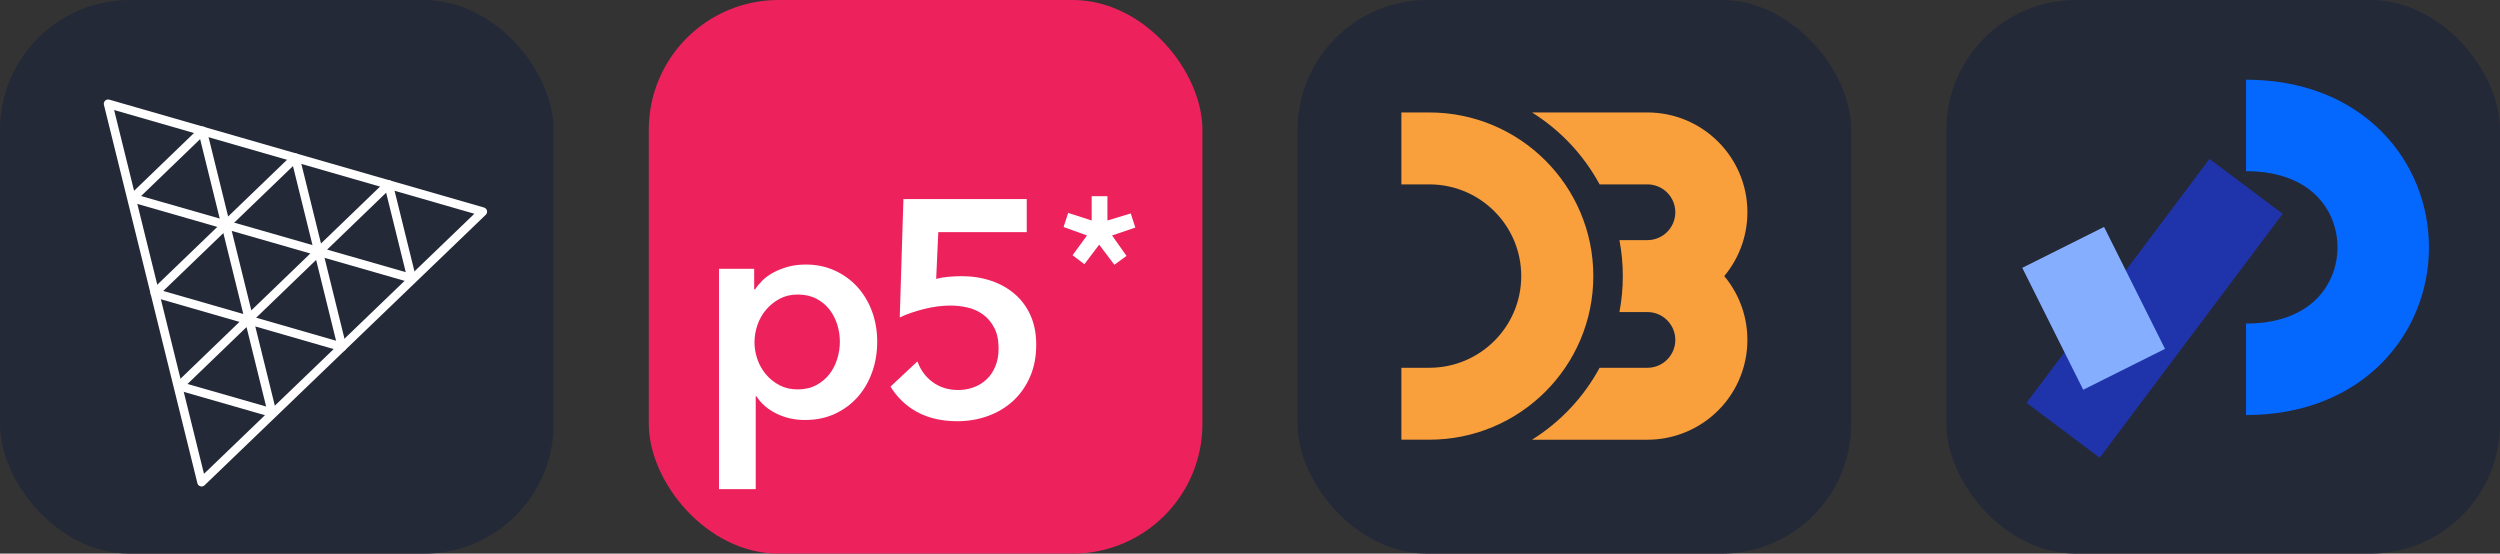 
  <svg width="216.75" height="48" viewBox="0 0 1156 256" fill="none" xmlns="http://www.w3.org/2000/svg" xmlns:xlink="http://www.w3.org/1999/xlink" version="1.1">
    
        <rect x="0" y="0" width="1156" height="256" fill="#333333" stroke="none"/>
    
        <g transform="translate(0, 0)">
          <svg width="256" height="256" viewBox="0 0 256 256" fill="none" xmlns="http://www.w3.org/2000/svg">
<rect width="256" height="256" rx="60" fill="#242938"/>
<path fill-rule="evenodd" clip-rule="evenodd" d="M93.213 222.94L50 48L223.23 97.874L93.213 222.94Z" stroke="white" stroke-width="4" stroke-miterlimit="10" stroke-linejoin="round"/>
<path fill-rule="evenodd" clip-rule="evenodd" d="M136.583 72.942L158.174 160.438L71.607 135.493L136.583 72.942Z" stroke="white" stroke-width="4" stroke-miterlimit="10" stroke-linejoin="round"/>
<path fill-rule="evenodd" clip-rule="evenodd" d="M115.103 147.36L104.379 103.895L147.387 116.241L115.103 147.36Z" stroke="white" stroke-width="4" stroke-miterlimit="10" stroke-linejoin="round"/>
<path fill-rule="evenodd" clip-rule="evenodd" d="M93.651 60.483L104.375 103.948L61.367 91.602L93.651 60.483Z" stroke="white" stroke-width="4" stroke-miterlimit="10" stroke-linejoin="round"/>
<path fill-rule="evenodd" clip-rule="evenodd" d="M179.663 85.26L190.387 128.725L147.379 116.379L179.663 85.26Z" stroke="white" stroke-width="4" stroke-miterlimit="10" stroke-linejoin="round"/>
<path fill-rule="evenodd" clip-rule="evenodd" d="M115.108 147.39L125.832 190.855L82.824 178.509L115.108 147.39Z" stroke="white" stroke-width="4" stroke-miterlimit="10" stroke-linejoin="round"/>
</svg>

        </g>
         
        <g transform="translate(300, 0)">
          <svg width="256" height="256" viewBox="0 0 256 256" fill="none" xmlns="http://www.w3.org/2000/svg">
<rect width="256" height="256" rx="60" fill="#ED225D"/>
<path d="M176.532 145.884C174.787 141.972 172.359 138.669 169.246 135.98C166.134 133.292 162.478 131.239 158.281 129.825C154.082 128.411 149.53 127.703 144.627 127.703C142.834 127.703 140.83 127.8 138.613 127.985C136.396 128.177 134.487 128.505 132.883 128.978L133.873 107.327H174.765V92.047H117.743L116.044 146.803C117.551 146.05 119.274 145.343 121.208 144.68C123.141 144.022 125.122 143.432 127.151 142.914C129.178 142.395 131.255 141.996 133.377 141.71C135.5 141.428 137.503 141.287 139.391 141.287C142.125 141.287 144.814 141.593 147.456 142.205C150.096 142.819 152.479 143.905 154.601 145.46C156.724 147.015 158.443 149.069 159.766 151.614C161.085 154.16 161.746 157.368 161.746 161.237C161.746 164.255 161.251 166.968 160.26 169.373C159.271 171.775 157.925 173.783 156.23 175.384C154.53 176.99 152.551 178.215 150.285 179.063C148.021 179.915 145.616 180.338 143.068 180.338C138.542 180.338 134.625 179.134 131.325 176.729C128.022 174.325 125.666 171.141 124.249 167.178L124.061 167.248L111.773 178.762C114.258 182.815 117.462 186.206 121.42 188.899C127.173 192.811 134.247 194.771 142.645 194.771C147.644 194.771 152.36 193.968 156.794 192.366C161.226 190.764 165.094 188.452 168.396 185.431C171.697 182.415 174.315 178.711 176.25 174.325C178.182 169.938 179.149 164.964 179.149 159.396C179.15 154.302 178.278 149.801 176.532 145.884Z" fill="white"/>
<path d="M48.735 124.307V133.786H49.16C50.008 132.467 51.116 131.122 52.485 129.754C53.851 128.386 55.527 127.161 57.509 126.074C59.489 124.993 61.729 124.095 64.23 123.386C66.727 122.68 69.536 122.324 72.648 122.324C77.46 122.324 81.892 123.245 85.949 125.083C90.004 126.926 93.496 129.449 96.421 132.655C99.343 135.864 101.607 139.637 103.212 143.975C104.815 148.315 105.618 152.984 105.618 157.983C105.618 162.983 104.839 167.676 103.282 172.062C101.727 176.448 99.507 180.268 96.632 183.523C93.753 186.777 90.265 189.375 86.161 191.304C82.057 193.237 77.41 194.205 72.224 194.205C67.412 194.205 63.002 193.214 58.994 191.234C54.982 189.253 51.895 186.566 49.726 183.167H49.444V226.183H32.464V124.307H48.735ZM88.355 157.982C88.355 155.341 87.953 152.723 87.152 150.128C86.348 147.535 85.146 145.2 83.543 143.124C81.938 141.052 79.912 139.376 77.458 138.101C75.005 136.828 72.129 136.192 68.828 136.192C65.715 136.192 62.931 136.852 60.48 138.173C58.027 139.495 55.926 141.194 54.183 143.266C52.436 145.343 51.117 147.701 50.221 150.343C49.323 152.984 48.877 155.627 48.877 158.267C48.877 160.908 49.323 163.527 50.221 166.118C51.117 168.715 52.436 171.049 54.183 173.125C55.928 175.199 58.027 176.875 60.48 178.146C62.931 179.421 65.715 180.055 68.828 180.055C72.129 180.055 75.005 179.397 77.458 178.076C79.91 176.754 81.938 175.057 83.543 172.981C85.146 170.907 86.348 168.548 87.152 165.906C87.953 163.265 88.355 160.623 88.355 157.982Z" fill="white"/>
<path d="M212.068 101.955L222.855 98.699L224.973 105.216L214.231 108.881L220.899 118.336L215.278 122.413L208.259 113.124L201.422 122.169L195.964 118.011L202.632 108.881L191.807 104.973L193.928 98.451L204.796 101.954V90.711H212.07L212.068 101.955Z" fill="white"/>
</svg>

        </g>
         
        <g transform="translate(600, 0)">
          <svg width="256" height="256" viewBox="0 0 256 256" fill="none" xmlns="http://www.w3.org/2000/svg">
<rect width="256" height="256" rx="60" fill="#242938"/>
<path d="M136.747 127.656C136.747 85.874 102.8 52 60.913 52H48V85.256H60.92C84.394 85.256 103.42 104.238 103.42 127.656C103.42 151.075 84.394 170.057 60.92 170.057H48V203.313H60.92C102.794 203.313 136.747 169.439 136.747 127.656ZM208 98.145C208 72.659 187.286 52 161.747 52H108.413C121.537 60.2 132.301 71.659 139.653 85.256H161.747C168.874 85.256 174.667 91.028 174.667 98.145C174.667 105.262 168.874 111.035 161.747 111.035H148.827C150.913 122.023 150.913 133.303 148.827 144.29H161.747C168.867 144.29 174.667 150.057 174.667 157.181C174.667 164.304 168.874 170.07 161.747 170.07H139.653C132.301 183.666 121.537 195.126 108.413 203.325H161.747C172.554 203.325 183.02 199.548 191.333 192.651C210.954 176.355 213.64 147.263 197.3 127.67C204.212 119.376 207.997 108.931 208 98.145Z" fill="#F9A03C"/>
</svg>

        </g>
         
        <g transform="translate(900, 0)">
          <svg width="256" height="256" viewBox="0 0 256 256" fill="none" xmlns="http://www.w3.org/2000/svg">
<rect width="256" height="256" rx="60" fill="#242938"/>
<path d="M138.572 170.762C223.143 170.762 223.143 58 138.572 58" stroke="#0468FF" stroke-width="42.286"/>
<path d="M138.571 86.19L54 198.952" stroke="#1F34AB" stroke-width="42.286"/>
<path d="M54 114.381L82.191 170.762" stroke="#85AEFF" stroke-width="42.286"/>
</svg>

        </g>
        
  </svg>
  